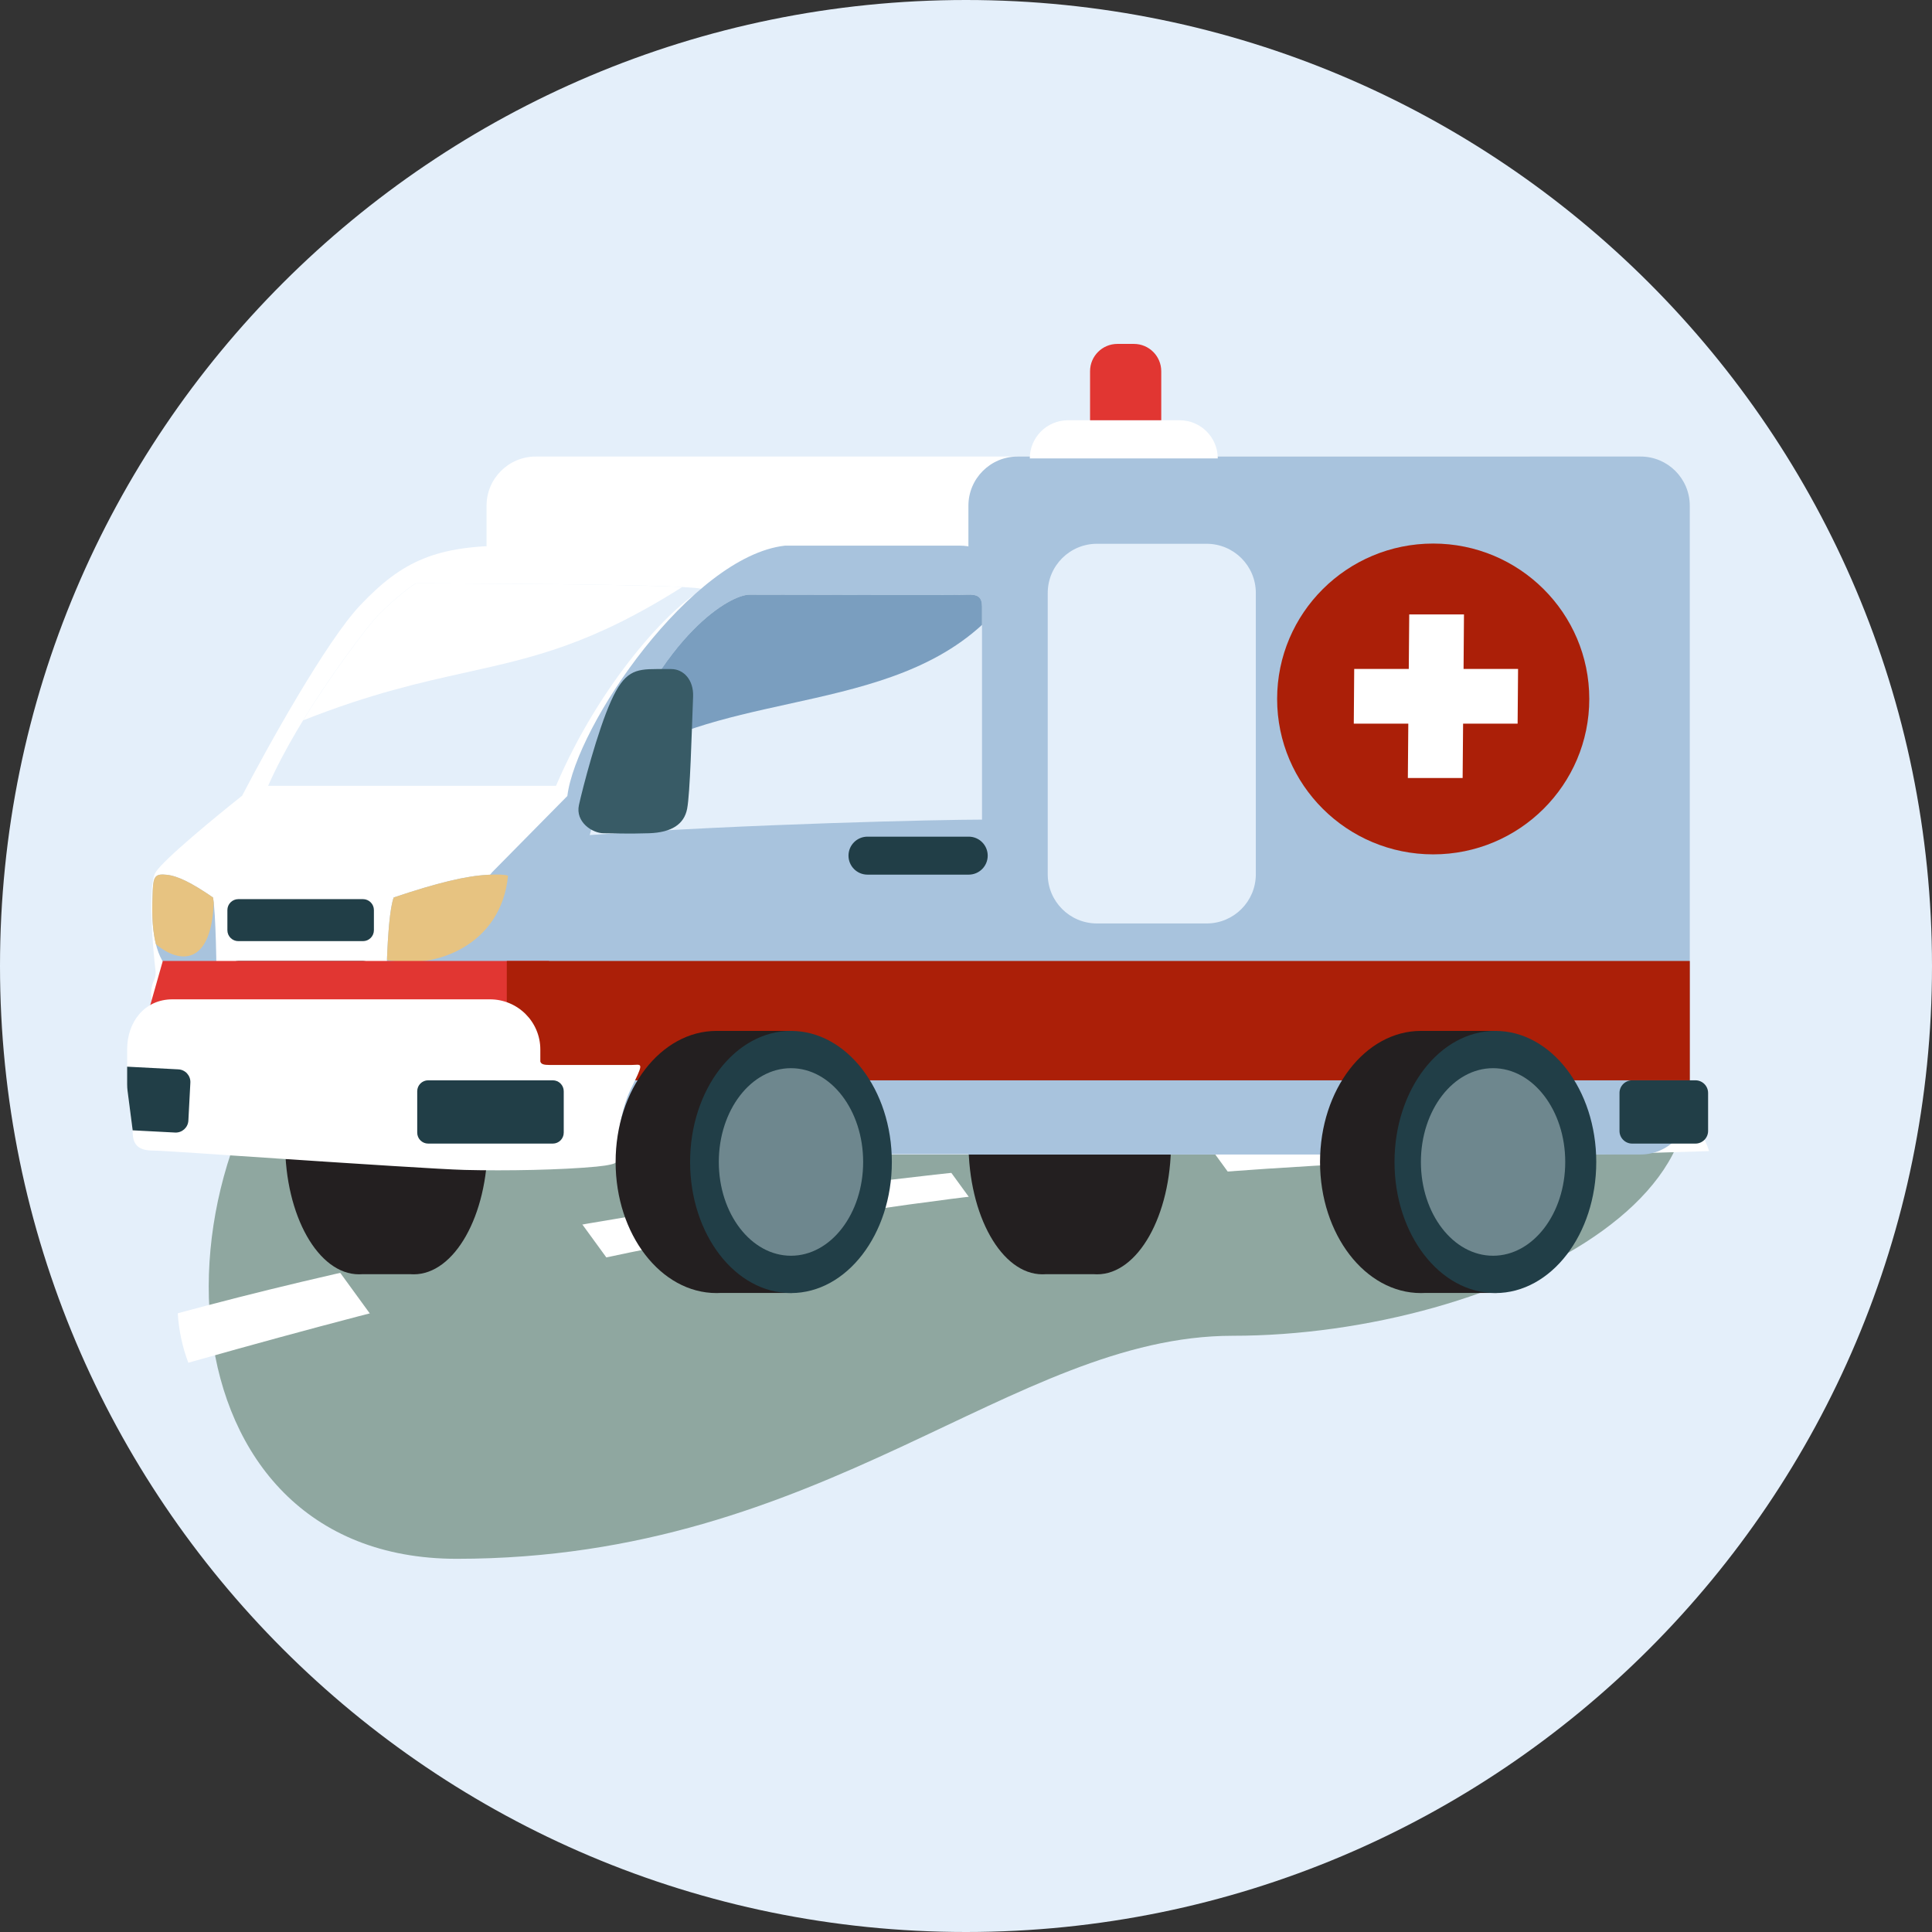 <?xml version="1.0" encoding="UTF-8"?>
<svg width="128px" height="128px" viewBox="0 0 128 128" version="1.1" xmlns="http://www.w3.org/2000/svg" xmlns:xlink="http://www.w3.org/1999/xlink">
    <rect x="0" y="0" width="128" height="128" fill="#333333" stroke="none"/>
    <title>01_Basics_Icons_Illustrations/06_illustrations_128x128/Product/z42-ambulance</title>
    <defs>
        <path d="M128,64 C128,28.654 99.347,0 64,0 C28.654,0 0,28.654 0,64 C0,99.347 28.654,128 64,128 C99.347,128 128,99.347 128,64 Z" id="path-1"></path>
    </defs>
    <g id="01_Basics_Icons_Illustrations/06_illustrations_128x128/Product/z42-ambulance" stroke="none" stroke-width="1" fill="none" fill-rule="evenodd">
        <g id="z42-ambulance">
            <path d="M128,64 C128,28.654 99.347,0 64,0 C28.654,0 0,28.654 0,64 C0,99.347 28.654,128 64,128 C99.347,128 128,99.347 128,64 Z" id="Path" fill="#E4EFFA" fill-rule="nonzero"></path>
            <g id="Clipped">
                <mask id="mask-2" fill="white">
                    <use xlink:href="#path-1"></use>
                </mask>
                <g id="Path"></g>
                <g id="Group" mask="url(#mask-2)">
                    <g transform="translate(8.423, 22.785)" id="Path">
                        <path d="M14.745,41.735 L99.621,41.735 C112.193,55.118 90.889,65.713 73.261,65.713 C58.572,65.713 46.32,80.49 21.837,80.49 C1.944,80.49 0.783,53.581 14.745,41.735 Z" fill="#8FA7A0" fill-rule="nonzero"></path>
                        <path d="M3.354,64.224 C24.055,58.608 53.448,53.447 96.289,52.065 L104.134,52.067 C104.447,52.545 104.67,53.015 104.808,53.478 C102.487,53.554 99.672,53.636 96.289,53.722 C56.136,54.753 33.926,59.072 4.628,67.338 C4.435,67.393 4.243,67.446 4.054,67.499 C3.656,66.452 3.424,65.352 3.354,64.224 Z" fill="#FFFFFF" fill-rule="evenodd"></path>
                        <polygon fill="#8FA7A0" fill-rule="nonzero" points="32.906 62.112 24.802 50.982 12.843 59.792 20.946 70.922"></polygon>
                        <polygon fill="#8FA7A0" fill-rule="nonzero" points="74.656 57.224 66.552 46.093 54.593 54.904 62.696 66.034"></polygon>
                        <path d="M60.643,61.642 C60.72,61.642 60.796,61.639 60.873,61.633 L64.031,61.633 C64.107,61.639 64.184,61.642 64.261,61.642 C66.966,61.642 69.16,57.754 69.16,52.958 C69.16,48.201 67.003,44.338 64.328,44.274 L64.315,44.273 C64.297,44.273 64.279,44.273 64.261,44.273 C64.242,44.273 64.224,44.273 64.205,44.273 L60.698,44.273 C60.68,44.273 60.662,44.273 60.643,44.273 C57.937,44.273 55.744,48.161 55.744,52.958 C55.744,57.754 57.937,61.642 60.643,61.642 Z" fill="#231F20" fill-rule="evenodd"></path>
                        <path d="M15.366,61.642 C15.443,61.642 15.52,61.639 15.596,61.633 L18.754,61.633 C18.83,61.639 18.907,61.642 18.984,61.642 C21.689,61.642 23.883,57.754 23.883,52.958 C23.883,48.201 21.726,44.338 19.051,44.274 L19.038,44.273 C19.02,44.273 19.002,44.273 18.984,44.273 C18.965,44.273 18.947,44.273 18.929,44.273 L15.421,44.273 C15.403,44.273 15.385,44.273 15.366,44.273 C12.661,44.273 10.467,48.161 10.467,52.958 C10.467,57.754 12.661,61.642 15.366,61.642 Z" fill="#231F20" fill-rule="evenodd"></path>
                        <path d="M92.752,7.462 L27.072,7.462 C25.271,7.462 23.812,8.921 23.812,10.721 L23.812,50.444 C23.812,52.244 25.271,53.703 27.072,53.703 L92.752,53.703 C94.553,53.703 96.012,52.244 96.012,50.444 L96.012,10.721 C96.012,8.921 94.553,7.462 92.752,7.462 Z" fill="#FFFFFF" fill-rule="nonzero"></path>
                        <path d="M58.996,7.462 L100.269,7.462 C102.069,7.462 103.529,8.921 103.529,10.721 L103.529,50.444 C103.529,52.244 102.069,53.703 100.269,53.703 L55.737,53.703 L55.737,10.721 C55.737,8.921 57.196,7.462 58.996,7.462 Z" fill="#A8C3DD" fill-rule="nonzero"></path>
                        <path d="M71.519,13.242 L64.252,13.242 C62.452,13.242 60.992,14.702 60.992,16.502 L60.992,35.136 C60.992,36.937 62.452,38.396 64.252,38.396 L71.519,38.396 C73.32,38.396 74.779,36.937 74.779,35.136 L74.779,16.502 C74.779,14.702 73.32,13.242 71.519,13.242 Z" fill="#E4EFFA" fill-rule="nonzero"></path>
                        <path d="M55.245,15.649 L55.245,47.987 L26.001,47.987 L2.248,46.936 C2.01,45.864 1.544,43.56 1.592,42.917 C1.652,42.113 1.89,42.236 1.89,41.618 C1.671,39.763 1.365,35.843 1.89,35.002 C2.415,34.161 5.929,31.272 7.62,29.932 C9.291,26.717 13.194,19.693 15.438,17.319 C18.243,14.351 20.511,13.362 25.345,13.362 L53.634,13.362 C55.424,13.362 55.245,14.907 55.245,15.649 Z" fill="#FFFFFF" fill-rule="nonzero"></path>
                        <path d="M9.342,29.277 L28.415,29.277 C31.344,22.408 36.033,17.399 38.105,16.29 C38.832,15.901 20.765,15.862 19.167,15.862 C18.987,15.862 17.227,17.264 16.335,18.3 C15.718,19.017 11.485,24.421 9.342,29.277 Z" fill="#E4EFFA" fill-rule="nonzero"></path>
                        <path d="M36.777,16.107 C32.659,15.888 20.468,15.862 19.169,15.862 C18.989,15.862 17.229,17.264 16.337,18.3 C15.903,18.804 13.683,21.624 11.658,24.941 C16.141,23.166 19.453,22.431 22.479,21.759 C26.926,20.771 30.755,19.921 36.777,16.107 Z" fill="#FFFFFF" fill-rule="evenodd"></path>
                        <path d="M15.624,36.785 L7.367,36.785 C6.967,36.785 6.642,37.109 6.642,37.509 L6.642,38.844 C6.642,39.244 6.967,39.568 7.367,39.568 L15.624,39.568 C16.024,39.568 16.349,39.244 16.349,38.844 L16.349,37.509 C16.349,37.109 16.024,36.785 15.624,36.785 Z" fill="#213E47" fill-rule="nonzero"></path>
                        <path d="M15.624,40.881 L7.367,40.881 C6.967,40.881 6.642,41.205 6.642,41.605 L6.642,42.94 C6.642,43.34 6.967,43.664 7.367,43.664 L15.624,43.664 C16.024,43.664 16.349,43.34 16.349,42.94 L16.349,41.605 C16.349,41.205 16.024,40.881 15.624,40.881 Z" fill="#213E47" fill-rule="nonzero"></path>
                        <path d="M56.734,15.069 C56.734,14.123 56.67,13.365 55.139,13.365 L43.588,13.365 C37.397,14.059 29.739,25.285 29.165,29.952 L24.187,34.998 L17.167,43.45 L26.612,53.684 L56.734,53.684 L56.734,15.069 Z" fill="#A8C3DD" fill-rule="nonzero"></path>
                        <path d="M30.646,32.542 C41.04,31.803 53.923,31.517 56.638,31.517 L56.638,17.41 C56.638,16.775 56.376,16.577 55.626,16.616 C54.876,16.656 42.606,16.616 41.218,16.616 C39.831,16.616 34.099,19.86 30.646,32.542 Z" fill="#E4EFFA" fill-rule="nonzero"></path>
                        <path d="M56.638,18.616 C53.169,21.799 48.495,22.827 43.81,23.857 C39.61,24.78 35.403,25.705 32.046,28.186 C35.474,19.094 40.006,16.616 41.219,16.616 C41.522,16.616 42.346,16.618 43.455,16.62 C47.421,16.63 55.04,16.647 55.626,16.616 C56.376,16.577 56.638,16.775 56.638,17.41 L56.638,18.616 Z" fill="#7A9EBF" fill-rule="nonzero"></path>
                        <path d="M37.102,30.795 C37.299,29.761 37.398,25.874 37.497,23.364 C37.538,22.247 36.857,21.542 36.049,21.542 L35.075,21.542 C33.645,21.542 32.949,21.69 32.06,23.659 C31.17,25.627 30.182,29.417 29.934,30.549 C29.687,31.681 30.824,32.419 31.566,32.419 C32.307,32.419 33.098,32.468 34.581,32.419 C36.064,32.37 36.904,31.829 37.102,30.795 Z" fill="#385B66" fill-rule="nonzero"></path>
                        <path d="M23.921,35.171 C22.449,35.246 20.563,35.698 17.658,36.675 C17.28,37.727 17.167,41.183 17.167,43.4 C19.507,43.325 23.506,42.01 24.827,40.582 C26.147,39.155 25.9,37.179 25.824,36.203 C25.749,35.226 25.393,35.097 23.921,35.171 Z" fill="#A8C3DD" fill-rule="nonzero"></path>
                        <path d="M25.235,35.229 C24.949,35.145 24.532,35.141 23.923,35.172 C22.451,35.246 20.565,35.698 17.659,36.675 C17.412,37.365 17.278,39.089 17.215,40.819 C20.472,41.491 24.799,39.792 25.235,35.229 Z" fill="#E7C381" fill-rule="evenodd"></path>
                        <path d="M2.628,35.171 C3.347,35.246 4.27,35.698 5.691,36.675 C5.875,37.727 5.931,41.183 5.931,43.4 C4.787,43.325 2.831,42.01 2.185,40.582 C1.539,39.155 1.66,37.179 1.697,36.203 C1.734,35.226 1.908,35.097 2.628,35.171 Z" fill="#A8C3DD" fill-rule="nonzero"></path>
                        <path d="M5.739,37.028 C5.724,36.892 5.708,36.773 5.691,36.675 C4.27,35.698 3.347,35.246 2.628,35.172 C1.908,35.097 1.734,35.226 1.697,36.203 C1.695,36.257 1.692,36.314 1.69,36.375 C1.657,37.204 1.602,38.569 1.908,39.774 C3.49,41.097 5.566,41.181 5.739,37.028 Z" fill="#E7C381" fill-rule="evenodd"></path>
                        <polygon fill="#E13632" fill-rule="evenodd" points="2.363 40.881 27.947 40.881 27.947 48.79 0.117 48.79"></polygon>
                        <polygon fill="#AB1F08" fill-rule="evenodd" points="25.154 40.881 103.531 40.881 103.531 48.79 25.154 48.79"></polygon>
                        <path d="M3.005,43.423 C1.161,43.423 0,44.912 0,46.747 L0,49.06 C0,49.209 0.01,49.356 0.029,49.5 L0.363,52.074 C0.363,52.804 0.491,53.443 1.713,53.443 C2.273,53.443 5.806,53.697 10.099,53.98 C15.164,54.313 20.823,54.685 22.341,54.725 C25.146,54.797 28.796,54.725 31.086,54.507 C31.901,54.429 32.393,54.308 32.395,54.2 C32.411,53.212 32.63,50.859 33.376,49.355 C34.183,47.729 34.13,47.733 33.637,47.763 C33.561,47.768 33.473,47.773 33.376,47.773 L28.008,47.773 C27.583,47.773 27.427,47.714 27.375,47.543 L27.375,46.747 C27.375,44.912 25.88,43.423 24.036,43.423 L3.005,43.423 Z" fill="#FFFFFF" fill-rule="nonzero"></path>
                        <path d="M0.363,52.102 L3.176,52.249 C3.638,52.273 4.033,51.918 4.057,51.456 L4.189,48.944 C4.213,48.481 3.858,48.087 3.395,48.063 L0,47.885 L0,49.057 C0,49.206 0.01,49.353 0.029,49.498 L0.363,52.071 C0.363,52.081 0.363,52.092 0.363,52.102 Z" fill="#213E47" fill-rule="evenodd"></path>
                        <path d="M28.201,48.788 L19.944,48.788 C19.544,48.788 19.219,49.113 19.219,49.513 L19.219,52.256 C19.219,52.656 19.544,52.981 19.944,52.981 L28.201,52.981 C28.601,52.981 28.926,52.656 28.926,52.256 L28.926,49.513 C28.926,49.113 28.601,48.788 28.201,48.788 Z" fill="#213E47" fill-rule="nonzero"></path>
                        <path d="M55.758,32.646 L49.05,32.646 C48.355,32.646 47.792,33.209 47.792,33.904 C47.792,34.598 48.355,35.162 49.05,35.162 L55.758,35.162 C56.452,35.162 57.015,34.598 57.015,33.904 C57.015,33.209 56.452,32.646 55.758,32.646 Z" fill="#213E47" fill-rule="nonzero"></path>
                        <path d="M103.904,48.788 L99.711,48.788 C99.249,48.788 98.873,49.164 98.873,49.627 L98.873,52.142 C98.873,52.605 99.249,52.981 99.711,52.981 L103.904,52.981 C104.367,52.981 104.743,52.605 104.743,52.142 L104.743,49.627 C104.743,49.164 104.367,48.788 103.904,48.788 Z" fill="#213E47" fill-rule="nonzero"></path>
                        <path d="M62.333,5.058 L69.73,5.058 C71.126,5.058 72.258,6.19 72.258,7.587 L59.804,7.587 C59.804,6.19 60.936,5.058 62.333,5.058 Z" fill="#FFFFFF" fill-rule="nonzero"></path>
                        <path d="M65.607,6.99611309e-15 L66.702,6.99611309e-15 C67.702,6.99611309e-15 68.513,0.811 68.513,1.811 L68.513,5.058 L63.796,5.058 L63.796,1.811 C63.796,0.811 64.607,6.99611309e-15 65.607,6.99611309e-15 Z" fill="#E13632" fill-rule="nonzero"></path>
                        <path d="M92.399,54.2 C92.399,56.867 91.473,59.254 90.016,60.847 L91.495,61.441 L90.741,62.875 L86.029,62.875 C85.925,62.881 85.82,62.884 85.715,62.884 C82.025,62.884 79.033,58.996 79.033,54.2 C79.033,49.403 82.025,45.515 85.715,45.515 C85.741,45.515 85.766,45.515 85.791,45.516 L90.741,45.516 L91.495,46.95 L90.01,47.546 C91.47,49.139 92.399,51.529 92.399,54.2 Z" fill="#231F20" fill-rule="evenodd"></path>
                        <path d="M90.65,62.884 C94.341,62.884 97.333,58.996 97.333,54.2 C97.333,49.404 94.341,45.515 90.65,45.515 C86.959,45.515 83.967,49.404 83.967,54.2 C83.967,58.996 86.959,62.884 90.65,62.884 Z" fill="#213E47" fill-rule="nonzero"></path>
                        <path d="M90.496,60.411 C93.137,60.411 95.278,57.629 95.278,54.198 C95.278,50.766 93.137,47.985 90.496,47.985 C87.856,47.985 85.715,50.766 85.715,54.198 C85.715,57.629 87.856,60.411 90.496,60.411 Z" fill="#6E878E" fill-rule="nonzero"></path>
                        <path d="M86.531,33.819 C92.241,33.819 96.871,29.209 96.871,23.523 C96.871,17.837 92.241,13.227 86.531,13.227 C80.82,13.227 76.19,17.837 76.19,23.523 C76.19,29.209 80.82,33.819 86.531,33.819 Z" fill="#AB1F08" fill-rule="nonzero"></path>
                        <polygon fill="#FFFFFF" fill-rule="evenodd" points="92.153 21.534 92.123 25.16 88.511 25.16 88.48 28.761 84.851 28.761 84.881 25.16 81.269 25.16 81.297 21.534 84.912 21.534 84.943 17.923 88.569 17.923 88.542 21.534"></polygon>
                        <path d="M45.729,54.2 C45.729,56.867 44.804,59.254 43.347,60.847 L44.826,61.441 L44.073,62.875 L39.359,62.875 C39.256,62.881 39.151,62.884 39.047,62.884 C35.356,62.884 32.363,58.996 32.363,54.2 C32.363,49.403 35.356,45.515 39.047,45.515 C39.072,45.515 39.096,45.515 39.121,45.516 L44.073,45.516 L44.826,46.95 L43.341,47.546 C44.801,49.139 45.729,51.529 45.729,54.2 Z" fill="#231F20" fill-rule="evenodd"></path>
                        <path d="M43.981,62.884 C47.672,62.884 50.664,58.996 50.664,54.2 C50.664,49.404 47.672,45.515 43.981,45.515 C40.29,45.515 37.298,49.404 37.298,54.2 C37.298,58.996 40.29,62.884 43.981,62.884 Z" fill="#213E47" fill-rule="nonzero"></path>
                        <path d="M43.981,60.411 C46.622,60.411 48.763,57.629 48.763,54.198 C48.763,50.766 46.622,47.985 43.981,47.985 C41.341,47.985 39.2,50.766 39.2,54.198 C39.2,57.629 41.341,60.411 43.981,60.411 Z" fill="#6E878E" fill-rule="nonzero"></path>
                    </g>
                </g>
            </g>
        </g>
    </g>
</svg>